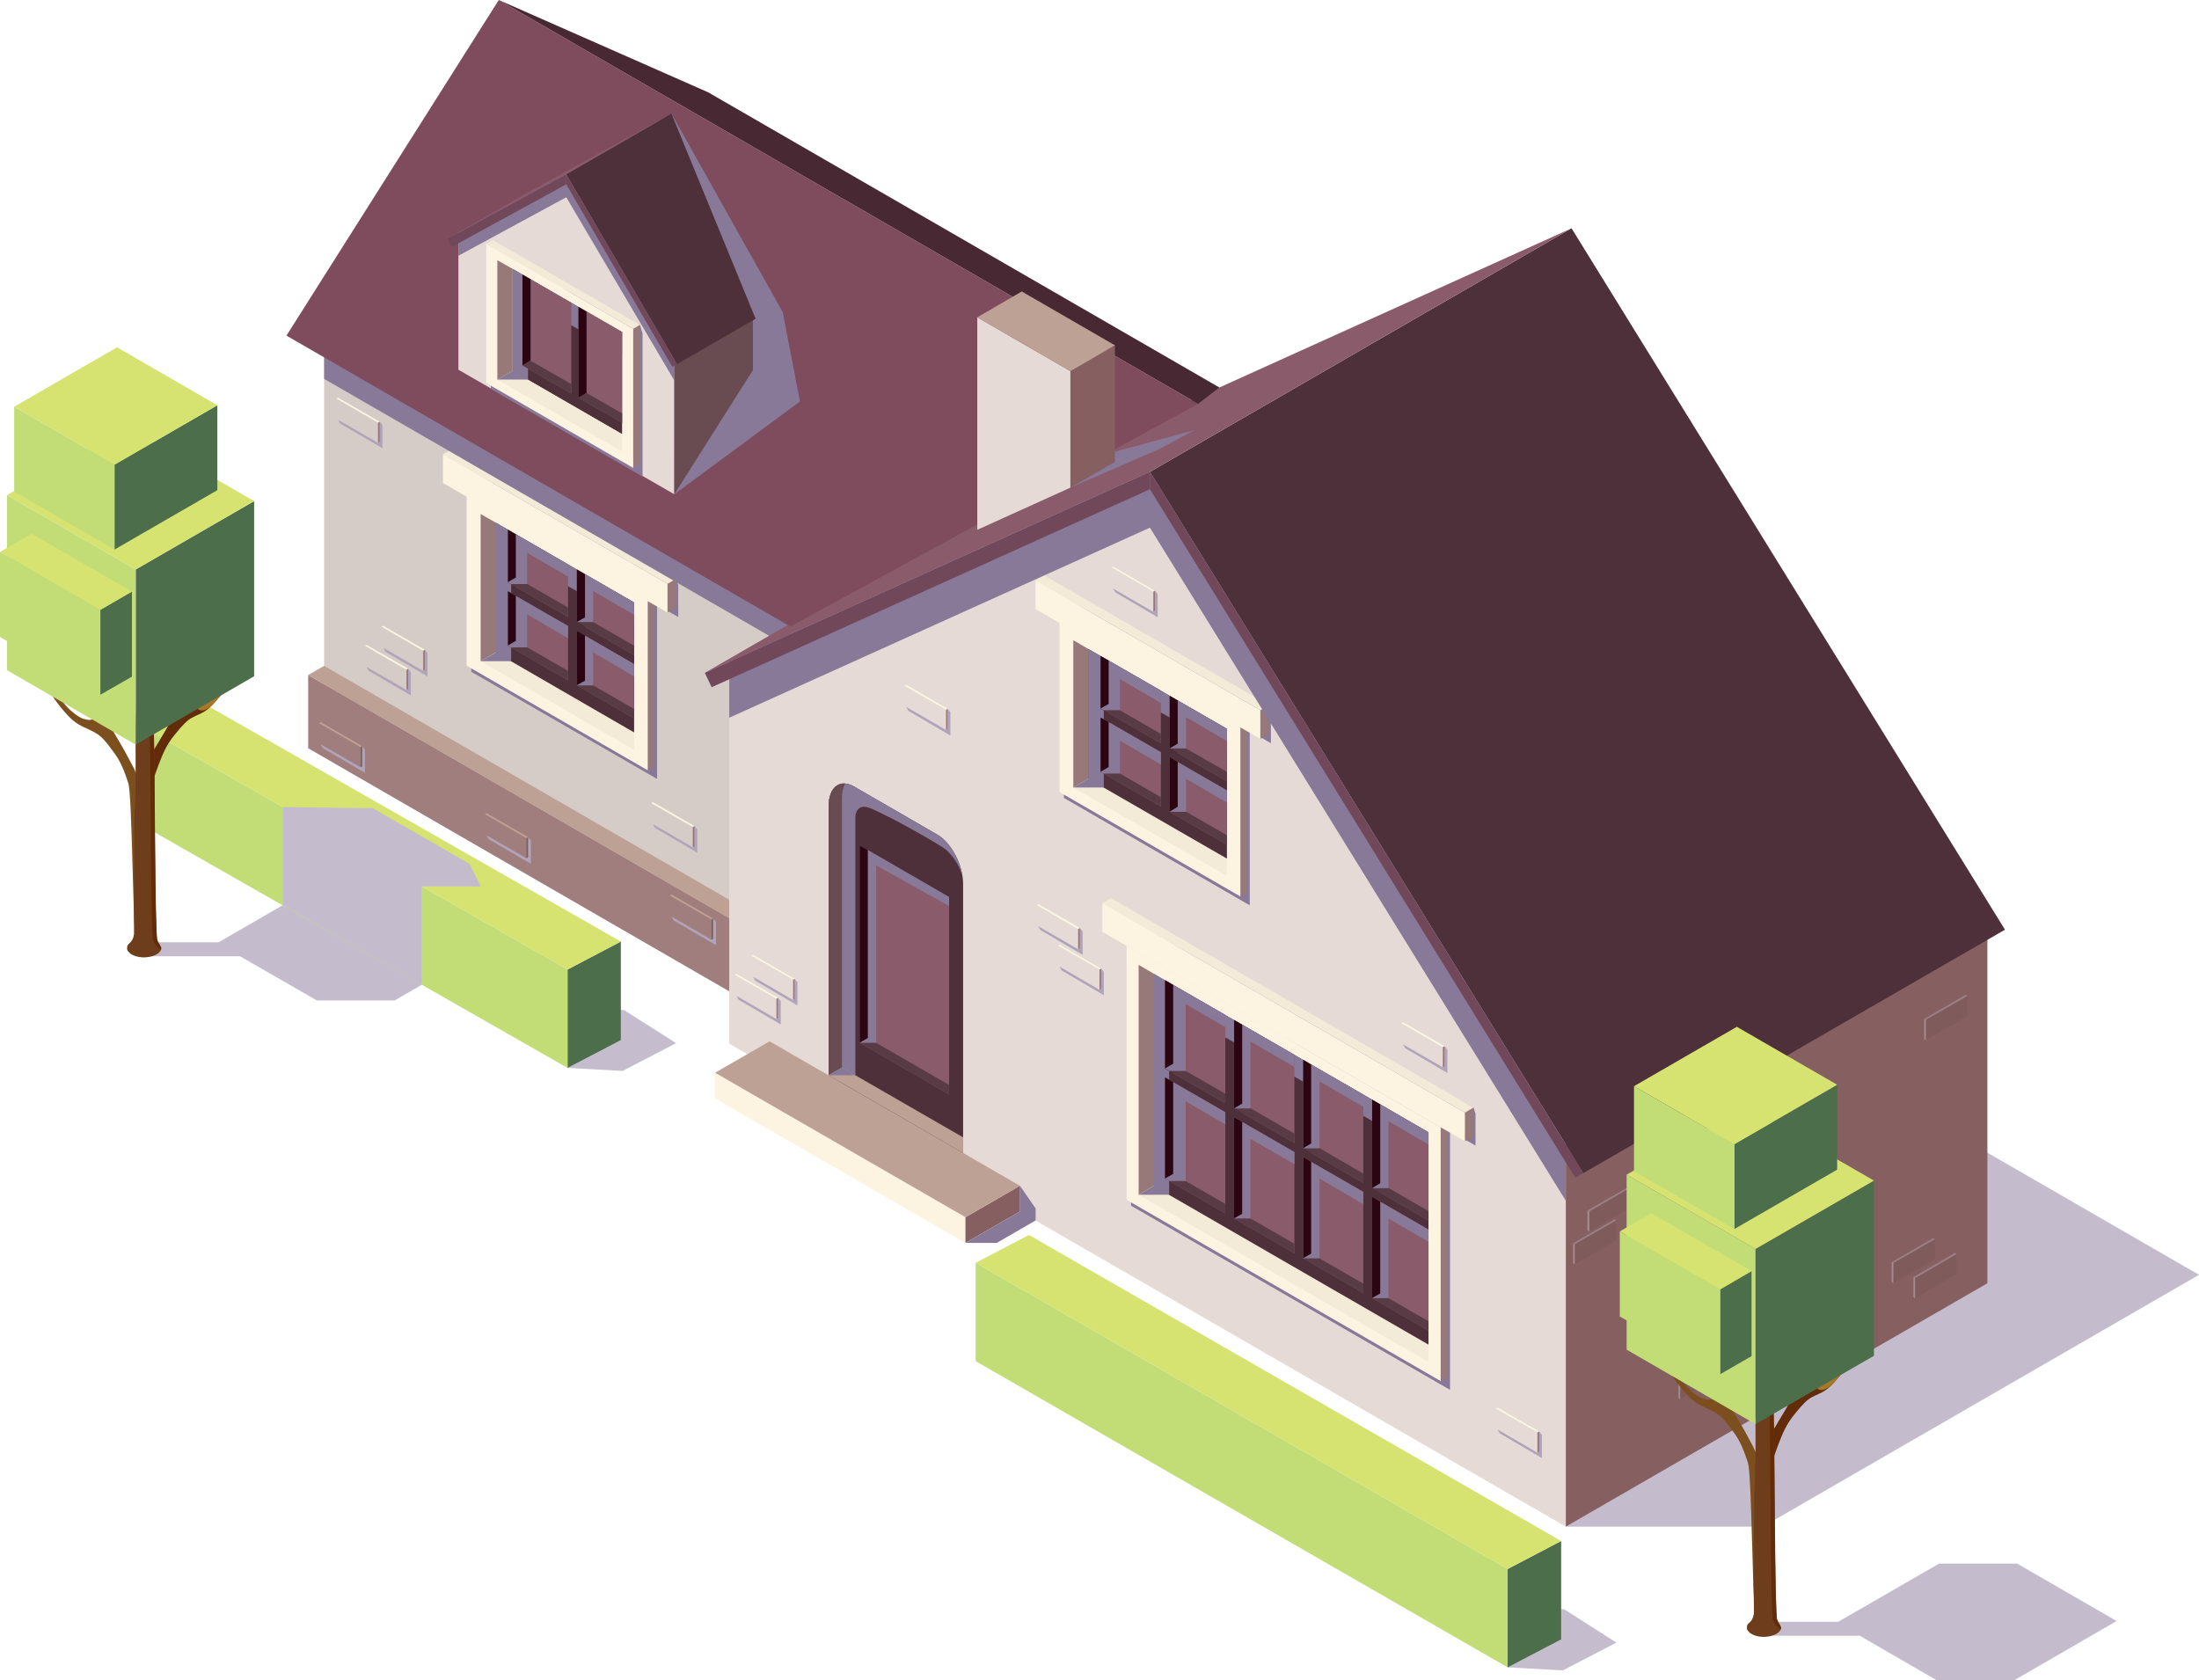 <svg xmlns="http://www.w3.org/2000/svg" viewBox="0 0 122.52 93.61"><defs><style>      .cls-1 {        fill: #f3ebd8;      }      .cls-2 {        fill: #f9f6e1;      }      .cls-3 {        fill: #694c51;      }      .cls-4 {        fill: #e5dad5;      }      .cls-5 {        fill: #fcf4e0;      }      .cls-6 {        fill: #7e4c5d;      }      .cls-7 {        fill: #987677;      }      .cls-8 {        fill: #98797a;      }      .cls-9 {        fill: #805b5c;      }      .cls-10 {        fill: #7d6262;      }      .cls-11 {        fill: #a17e7e;      }      .cls-12, .cls-13 {        fill: #897998;      }      .cls-14 {        fill: #9c7f84;      }      .cls-15 {        fill: #c2dd76;      }      .cls-16 {        fill: #866061;      }      .cls-17 {        fill: #aa7723;      }      .cls-18 {        fill: #bda195;      }      .cls-19 {        fill: #d6e371;      }      .cls-20 {        fill: #d6ccc7;      }      .cls-21 {        fill: #a88b8f;      }      .cls-22 {        fill: #895b6b;      }      .cls-23 {        fill: #6e3d1c;      }      .cls-24 {        fill: #70485a;      }      .cls-25 {        fill: #2b0512;      }      .cls-26 {        fill: #482933;      }      .cls-27 {        fill: #593b45;      }      .cls-28 {        fill: #612c07;      }      .cls-29 {        fill: #4d6e4a;      }      .cls-30 {        fill: #4e303a;      }      .cls-31 {        fill: #7c4f1f;      }      .cls-32 {        fill: #b0a4ba;      }      .cls-32, .cls-33, .cls-34, .cls-13 {        mix-blend-mode: multiply;      }      .cls-33 {        fill: #c5bdcd;      }      .cls-34 {        fill: #c4bccc;      }      .cls-35 {        isolation: isolate;      }    </style></defs><g class="cls-35"><g id="Layer_2" data-name="Layer 2"><g id="layer"><g><g><g><g><polygon class="cls-34" points="122.52 71.03 105.18 61.02 87.24 85.06 98.22 85.06 122.52 71.03"></polygon><polygon class="cls-20" points="18.06 41.18 44.04 56.18 44.04 34.91 18.06 19.91 18.06 41.18"></polygon><polygon class="cls-11" points="17.17 41.69 43.15 56.69 43.15 52.61 17.17 37.61 17.17 41.69"></polygon><polygon class="cls-18" points="17.17 37.61 18.06 37.1 44.04 52.1 43.15 52.61 17.17 37.61"></polygon><g><g><g><polygon class="cls-13" points="26.26 28.16 36.46 33.15 36.61 33.62 36.61 43.4 26.26 37.43 26.26 28.16"></polygon><polygon class="cls-8" points="36.09 33.37 36.46 33.15 36.46 42.7 36.09 42.92 36.09 33.37"></polygon><polygon class="cls-1" points="26.37 27.33 36.46 33.15 36.09 33.37 26 27.54 26.37 27.33"></polygon><polygon class="cls-5" points="26 27.54 36.09 33.37 36.09 42.92 26 37.09 26 27.54"></polygon></g><g><polygon class="cls-13" points="25.07 25.65 37.67 32.25 37.79 32.61 37.79 34.38 25.07 27.04 25.07 25.65"></polygon><polygon class="cls-8" points="37.19 32.53 37.67 32.25 37.67 33.85 37.19 34.13 37.19 32.53"></polygon><polygon class="cls-1" points="25.16 25.03 37.67 32.25 37.19 32.53 24.68 25.31 25.16 25.03"></polygon><polygon class="cls-5" points="24.68 25.31 37.19 32.53 37.19 34.13 24.68 26.91 24.68 25.31"></polygon></g></g><polygon class="cls-1" points="35.33 41.78 35.33 40.81 27.62 36.35 26.78 36.84 35.33 41.78"></polygon><polygon class="cls-8" points="26.78 28.64 27.62 29.12 27.62 36.35 26.78 36.84 26.78 28.64"></polygon><polygon class="cls-30" points="27.62 29.12 27.62 36.35 35.33 40.81 35.33 33.57 32.14 31.73 31.65 31.45 28.3 29.51 27.62 29.12"></polygon><polygon class="cls-13" points="26.78 36.84 28.48 36.84 28.48 30.89 35.33 34.72 35.33 33.57 27.62 29.12 27.62 36.36 26.78 36.84"></polygon><g><g><polygon class="cls-22" points="28.75 33.21 28.3 32.94 28.3 35.97 31.65 37.91 31.65 34.88 28.75 33.21"></polygon><polygon class="cls-22" points="28.3 29.51 28.3 32.44 28.75 32.71 31.65 34.38 31.65 31.45 28.75 29.78 28.3 29.51"></polygon><polygon class="cls-25" points="28.3 29.51 28.3 32.44 28.75 32.71 28.75 29.78 28.3 29.51"></polygon><polygon class="cls-25" points="28.75 33.21 28.3 32.94 28.3 35.97 28.75 35.71 28.75 33.21"></polygon><polygon class="cls-22" points="32.14 31.73 32.14 38.19 35.33 40.03 35.33 33.57 32.14 31.73"></polygon><polygon class="cls-25" points="32.14 31.73 32.14 38.19 32.6 37.93 32.6 32 32.14 31.73"></polygon></g><polygon class="cls-30" points="32.14 34.66 32.14 35.16 35.33 37 35.33 36.51 32.14 34.66"></polygon></g><polygon class="cls-27" points="31.65 34.38 28.29 32.44 28.75 32.18 31.65 33.85 31.65 34.38"></polygon><polygon class="cls-27" points="35.33 36.51 32.14 34.66 32.6 34.4 35.33 35.98 35.33 36.51"></polygon><polygon class="cls-27" points="31.65 37.91 28.29 35.97 28.75 35.71 31.65 37.38 31.65 37.91"></polygon><polygon class="cls-27" points="35.33 40.03 32.14 38.19 32.6 37.93 35.33 39.5 35.33 40.03"></polygon><polygon class="cls-13" points="32.14 38.19 33.05 38.19 33.05 36.35 35.33 37.69 35.33 37 32.6 35.42 32.6 37.93 32.14 38.19"></polygon><polygon class="cls-13" points="32.14 34.66 33.05 34.66 33.05 32.93 35.33 34.26 35.33 33.57 32.6 32 32.6 34.4 32.14 34.66"></polygon><polygon class="cls-13" points="28.46 36.07 29.37 36.07 29.37 34.23 31.65 35.56 31.65 34.88 28.75 33.21 28.75 35.71 28.3 35.97 28.46 36.07"></polygon><polygon class="cls-13" points="28.46 32.54 29.37 32.54 29.37 30.8 31.65 32.13 31.65 31.45 28.75 29.78 28.75 32.18 28.29 32.44 28.46 32.54"></polygon></g><polygon class="cls-13" points="18.06 21.11 44.04 36.11 44.04 32.03 18.06 17.03 18.06 21.11"></polygon><polygon class="cls-4" points="40.63 58.15 87.24 85.06 87.24 63.79 64.07 26.29 40.63 36.87 40.63 58.15"></polygon><g><g><g><polygon class="cls-13" points="59.28 35.2 69.48 40.19 69.63 40.66 69.63 50.44 59.28 44.46 59.28 35.2"></polygon><polygon class="cls-8" points="69.11 40.4 69.48 40.19 69.48 49.74 69.11 49.95 69.11 40.4"></polygon><polygon class="cls-1" points="59.4 34.37 69.48 40.19 69.11 40.4 59.03 34.58 59.4 34.37"></polygon><polygon class="cls-5" points="59.03 34.58 69.11 40.4 69.11 49.95 59.03 44.13 59.03 34.58"></polygon></g><g><polygon class="cls-13" points="58.1 32.69 70.7 39.29 70.81 39.64 70.81 41.41 58.1 34.07 58.1 32.69"></polygon><polygon class="cls-8" points="70.22 39.57 70.7 39.29 70.7 40.89 70.22 41.17 70.22 39.57"></polygon><polygon class="cls-1" points="58.18 32.06 70.7 39.29 70.22 39.57 57.7 32.34 58.18 32.06"></polygon><polygon class="cls-5" points="57.7 32.34 70.22 39.57 70.22 41.17 57.7 33.94 57.7 32.34"></polygon></g></g><polygon class="cls-1" points="68.36 48.81 68.36 47.84 60.64 43.39 59.8 43.88 68.36 48.81"></polygon><polygon class="cls-8" points="59.8 35.67 60.64 36.16 60.64 43.39 59.8 43.88 59.8 35.67"></polygon><polygon class="cls-30" points="60.64 36.16 60.64 43.39 68.36 47.84 68.36 40.61 65.17 38.77 64.68 38.48 61.32 36.55 60.64 36.16"></polygon><polygon class="cls-13" points="59.8 43.88 61.5 43.88 61.5 37.92 68.36 41.76 68.36 40.61 60.64 36.16 60.64 43.39 59.8 43.88"></polygon><g><g><polygon class="cls-22" points="61.78 40.24 61.32 39.98 61.32 43.01 64.68 44.94 64.68 41.91 61.78 40.24"></polygon><polygon class="cls-22" points="61.32 36.55 61.32 39.48 61.78 39.74 64.68 41.42 64.68 38.48 61.78 36.81 61.32 36.55"></polygon><polygon class="cls-25" points="61.32 36.55 61.32 39.48 61.78 39.74 61.78 36.81 61.32 36.55"></polygon><polygon class="cls-25" points="61.78 40.24 61.32 39.98 61.32 43.01 61.78 42.74 61.78 40.24"></polygon><polygon class="cls-22" points="65.17 38.77 65.17 45.23 68.36 47.07 68.36 40.61 65.17 38.77"></polygon><polygon class="cls-25" points="65.17 38.77 65.17 45.23 65.62 44.96 65.62 39.03 65.17 38.77"></polygon></g><polygon class="cls-30" points="65.17 41.7 65.17 42.2 68.36 44.04 68.36 43.54 65.17 41.7"></polygon></g><polygon class="cls-27" points="64.68 41.42 61.32 39.48 61.78 39.22 64.68 40.89 64.68 41.42"></polygon><polygon class="cls-27" points="68.36 43.54 65.17 41.7 65.62 41.44 68.36 43.01 68.36 43.54"></polygon><polygon class="cls-27" points="64.68 44.94 61.32 43.01 61.78 42.74 64.68 44.42 64.68 44.94"></polygon><polygon class="cls-27" points="68.36 47.07 65.17 45.23 65.62 44.96 68.36 46.54 68.36 47.07"></polygon><polygon class="cls-13" points="65.17 45.23 66.08 45.23 66.08 43.39 68.36 44.72 68.36 44.04 65.62 42.46 65.62 44.96 65.17 45.23"></polygon><polygon class="cls-13" points="65.17 41.7 66.08 41.7 66.08 39.96 68.36 41.29 68.36 40.61 65.62 39.03 65.62 41.44 65.17 41.7"></polygon><polygon class="cls-13" points="61.49 43.1 62.4 43.1 62.4 41.27 64.68 42.6 64.68 41.91 61.78 40.24 61.78 42.74 61.32 43.01 61.49 43.1"></polygon><polygon class="cls-13" points="61.49 39.57 62.4 39.57 62.4 37.84 64.68 39.17 64.68 38.48 61.78 36.81 61.78 39.22 61.32 39.48 61.49 39.57"></polygon></g><g><polygon class="cls-13" points="63.02 53.32 80.64 62.59 80.79 63.06 80.79 77.44 63.02 67.18 63.02 53.32"></polygon><polygon class="cls-8" points="80.27 62.81 80.64 62.59 80.64 76.74 80.27 76.95 80.27 62.81"></polygon><polygon class="cls-1" points="63.14 52.49 80.64 62.59 80.27 62.81 62.77 52.7 63.14 52.49"></polygon><polygon class="cls-5" points="62.77 52.7 80.27 62.81 80.27 76.95 62.77 66.85 62.77 52.7"></polygon></g><g><polygon class="cls-13" points="61.81 50.67 82.1 61.71 82.21 62.06 82.21 63.83 61.81 52.05 61.81 50.67"></polygon><polygon class="cls-8" points="81.62 61.99 82.1 61.71 82.1 63.31 81.62 63.59 81.62 61.99"></polygon><polygon class="cls-1" points="61.9 50.04 82.1 61.71 81.62 61.99 61.42 50.32 61.9 50.04"></polygon><polygon class="cls-5" points="61.42 50.32 81.62 61.99 81.62 63.59 61.42 51.92 61.42 50.32"></polygon></g><polygon class="cls-13" points="64.07 26.29 87.24 63.79 87.24 66.9 64.07 29.4 40.63 39.99 40.63 36.87 64.07 26.29"></polygon><path class="cls-30" d="M47.6,43.83l4.62,2.67c.79,.46,1.44,1.69,1.44,2.74v16.43s-7.49-4.33-7.49-4.33v-16.43c0-1.06,.64-1.54,1.44-1.08Z"></path><path class="cls-13" d="M47.6,43.83l4.62,2.67c.68,.39,1.25,1.36,1.4,2.3-.19-.65-.55-1.12-.87-1.42-.35-.33-3.71-2.19-4.38-2.39-.67-.2-.71,.47-.71,.47v14.46h-1.49v-15c0-1.06,.64-1.54,1.44-1.08Z"></path><path class="cls-3" d="M47.09,43.66c-.11,.21-.18,.49-.18,.82v16.43s6.75,3.89,6.75,3.89v.86s-7.49-4.33-7.49-4.33v-16.43c0-.82,.38-1.29,.93-1.25Z"></path><polygon class="cls-22" points="47.9 47.1 52.88 49.98 52.88 60.98 47.9 58.1 47.9 47.1"></polygon><polygon class="cls-25" points="48.36 47.37 48.36 57.84 47.9 58.1 47.9 47.1 48.36 47.37"></polygon><polygon class="cls-27" points="52.88 60.98 47.9 58.1 48.36 57.84 52.88 60.45 52.88 60.98"></polygon><polygon class="cls-13" points="47.9 58.1 48.82 58.1 48.82 48.22 52.88 50.48 52.88 49.98 48.36 47.37 48.36 57.84 47.9 58.1"></polygon><polygon class="cls-5" points="39.84 59.77 53.79 67.82 53.79 69.25 39.84 61.2 39.84 59.77"></polygon><polygon class="cls-16" points="56.83 66.07 53.79 67.82 53.79 69.25 56.83 67.5 56.83 66.07"></polygon><polygon class="cls-16" points="110.73 71.5 87.24 85.06 87.24 63.79 110.73 50.22 110.73 71.5"></polygon><polygon class="cls-30" points="111.71 51.8 88.22 65.36 64.07 26.29 87.56 12.72 111.71 51.8"></polygon><polygon class="cls-22" points="62.76 23.93 39.27 37.49 64.07 26.29 87.56 12.72 62.76 23.93"></polygon><polygon class="cls-6" points="66.75 22.5 27.79 0 15.96 18.7 44.04 34.91 66.75 22.5"></polygon><polygon class="cls-13" points="37.57 27.54 44.57 22.37 43.61 17.39 37.41 6.33 37.57 27.54"></polygon><polygon class="cls-4" points="25.54 12.97 31.55 9.71 37.57 19.92 37.57 27.54 25.54 20.6 25.54 12.97"></polygon><polygon class="cls-13" points="31.55 9.71 37.57 19.92 37.57 21.2 31.55 10.99 25.54 14.25 25.54 12.97 31.55 9.71"></polygon><polygon class="cls-3" points="41.95 20.62 37.57 27.54 37.57 19.92 41.95 17.39 41.95 20.62"></polygon><g><g><polygon class="cls-13" points="27.35 14.21 35.65 18.1 35.8 18.57 35.8 26.55 27.35 21.67 27.35 14.21"></polygon><polygon class="cls-8" points="35.28 18.32 35.65 18.1 35.65 25.85 35.28 26.07 35.28 18.32"></polygon><polygon class="cls-1" points="27.46 13.38 35.65 18.1 35.28 18.32 27.09 13.59 27.46 13.38"></polygon><polygon class="cls-5" points="27.09 13.59 35.28 18.32 35.28 26.07 27.09 21.34 27.09 13.59"></polygon></g><g><polygon class="cls-30" points="28.56 14.98 28.56 20.67 29.4 21.15 34.66 24.19 34.66 18.5 32.23 17.1 31.83 16.87 29.11 15.3 28.56 14.98"></polygon><polygon class="cls-1" points="34.66 25.16 34.66 24.19 28.56 20.67 27.71 21.15 34.66 25.16"></polygon><polygon class="cls-13" points="27.71 21.15 29.42 21.15 29.42 16.75 34.66 19.73 34.66 18.5 31.83 16.87 28.56 14.98 28.56 14.98 28.56 14.98 28.56 20.67 27.71 21.15"></polygon><g><polygon class="cls-22" points="29.11 15.3 29.11 20.36 31.83 21.93 31.83 16.87 29.11 15.3"></polygon><polygon class="cls-22" points="32.23 17.1 32.23 22.16 34.66 23.56 34.66 18.5 32.23 17.1"></polygon></g></g><polygon class="cls-8" points="27.71 14.5 28.56 14.98 28.56 20.67 27.71 21.15 27.71 14.5"></polygon><polygon class="cls-25" points="29.11 15.3 29.11 20.36 29.56 20.1 29.56 15.56 29.11 15.3"></polygon><polygon class="cls-27" points="31.83 21.93 29.11 20.36 29.56 20.1 31.83 21.4 31.83 21.93"></polygon><polygon class="cls-25" points="32.23 17.1 32.23 22.16 32.68 21.9 32.68 17.36 32.23 17.1"></polygon><polygon class="cls-27" points="34.66 23.56 32.23 22.16 32.68 21.9 34.66 23.03 34.66 23.56"></polygon></g><polygon class="cls-30" points="42.1 17.76 37.72 20.29 31.55 9.71 37.41 6.33 42.1 17.76"></polygon><polygon class="cls-22" points="29.31 10.78 24.93 13.3 31.55 9.71 37.41 6.33 29.31 10.78"></polygon><polygon class="cls-26" points="66.75 22.5 27.79 0 39.45 5.14 67.94 21.59 66.75 22.5"></polygon><polygon class="cls-4" points="54.45 29.52 59.64 27.17 59.64 20.68 54.45 17.68 54.45 29.52"></polygon><polygon class="cls-16" points="62.12 19.24 59.64 20.68 59.64 27.17 62.12 25.74 62.12 19.24"></polygon><polygon class="cls-18" points="62.12 19.24 59.64 20.68 54.45 17.68 56.93 16.24 62.12 19.24"></polygon><polygon class="cls-18" points="42.88 58.02 56.83 66.07 53.79 67.82 39.84 59.77 42.88 58.02"></polygon><polygon class="cls-13" points="56.83 66.07 57.7 67.33 57.7 68 55.54 69.25 53.79 69.25 56.83 67.5 56.83 66.07"></polygon><polygon class="cls-24" points="37.72 20.29 31.55 9.71 31.55 10.27 37.46 20.44 37.72 20.29"></polygon><polygon class="cls-24" points="24.93 13.3 31.55 9.71 31.55 10.27 25.15 13.77 24.93 13.3"></polygon><polygon class="cls-24" points="88.22 65.36 64.07 26.29 64.07 27.26 87.77 65.62 88.22 65.36"></polygon><polygon class="cls-24" points="39.27 37.49 64.07 26.29 64.07 27.26 39.65 38.29 39.27 37.49"></polygon><polygon class="cls-1" points="79.59 75.89 79.59 74.92 64.28 66.08 63.44 66.57 79.59 75.89"></polygon><polygon class="cls-8" points="63.44 53.76 64.28 54.25 64.28 66.08 63.44 66.57 63.44 53.76"></polygon><g><path class="cls-30" d="M64.28,54.25v11.83s15.31,8.84,15.31,8.84v-11.83s-3.14-1.82-3.14-1.82l-.49-.28-3.36-1.94-.49-.28-3.36-1.94-.49-.28-2.9-1.67-.46-.26-.63-.36Z"></path><polygon class="cls-13" points="63.44 66.57 65.14 66.57 65.14 56.02 79.59 64.24 79.59 63.09 64.28 54.25 64.28 66.08 63.44 66.57"></polygon><g><polygon class="cls-22" points="65.37 60.3 64.91 60.03 64.91 65.67 68.27 67.61 68.27 61.97 65.37 60.3"></polygon><polygon class="cls-22" points="64.91 54.61 64.91 59.54 65.37 59.8 68.27 61.47 68.27 56.55 65.37 54.88 64.91 54.61"></polygon><polygon class="cls-25" points="64.91 54.61 64.91 59.54 65.37 59.8 65.37 54.88 64.91 54.61"></polygon><polygon class="cls-25" points="65.37 60.3 64.91 60.03 64.91 65.67 65.37 65.41 65.37 60.3"></polygon><polygon class="cls-22" points="69.22 62.52 68.76 62.25 68.76 67.89 72.12 69.83 72.12 64.19 69.22 62.52"></polygon><polygon class="cls-22" points="68.76 56.83 68.76 61.76 69.22 62.02 72.12 63.69 72.12 58.77 69.22 57.1 68.76 56.83"></polygon><polygon class="cls-25" points="68.76 56.83 68.76 61.76 69.22 62.02 69.22 57.1 68.76 56.83"></polygon><polygon class="cls-25" points="69.22 62.52 68.76 62.25 68.76 67.89 69.22 67.63 69.22 62.52"></polygon><polygon class="cls-22" points="72.61 64.47 72.6 64.47 72.6 70.11 72.61 70.11 75.96 72.05 75.96 66.41 73.06 64.74 72.61 64.47"></polygon><polygon class="cls-22" points="72.6 59.05 72.6 63.97 72.61 63.98 73.06 64.24 75.96 65.91 75.96 60.99 73.06 59.32 73.06 59.32 72.61 59.05 72.61 59.05 72.6 59.05"></polygon><polygon class="cls-25" points="73.06 64.74 72.61 64.47 72.61 70.11 73.06 69.85 73.06 64.74"></polygon><polygon class="cls-25" points="72.61 59.05 72.61 63.98 73.06 64.24 73.06 59.32 72.61 59.05"></polygon><polygon class="cls-22" points="76.45 66.69 76.45 66.69 76.45 72.33 76.45 72.33 76.45 72.33 79.59 74.14 79.59 68.51 76.91 66.96 76.45 66.69"></polygon><polygon class="cls-22" points="76.45 61.27 76.45 66.19 76.45 66.2 76.91 66.46 79.59 68.01 79.59 63.09 76.91 61.54 76.45 61.27 76.45 61.27"></polygon><polygon class="cls-25" points="76.45 61.27 76.45 66.2 76.91 66.46 76.91 61.54 76.45 61.27"></polygon><polygon class="cls-25" points="76.91 66.96 76.45 66.69 76.45 72.33 76.45 72.33 76.91 72.07 76.91 66.96"></polygon></g><polygon class="cls-27" points="68.27 67.61 64.91 65.67 65.37 65.41 68.27 67.08 68.27 67.61"></polygon><polygon class="cls-27" points="68.27 61.47 64.91 59.53 65.37 59.27 68.27 60.94 68.27 61.47"></polygon><polygon class="cls-27" points="72.12 69.83 68.76 67.89 69.22 67.63 72.12 69.3 72.12 69.83"></polygon><polygon class="cls-27" points="72.12 63.69 68.76 61.76 69.22 61.49 72.12 63.16 72.12 63.69"></polygon><polygon class="cls-27" points="75.96 72.05 72.61 70.11 73.06 69.85 75.96 71.52 75.96 72.05"></polygon><polygon class="cls-27" points="75.96 65.91 72.61 63.98 73.06 63.71 75.96 65.39 75.96 65.91"></polygon><polygon class="cls-27" points="79.59 74.14 76.45 72.33 76.91 72.07 79.59 73.62 79.59 74.14"></polygon><polygon class="cls-27" points="79.59 68.01 76.45 66.2 76.91 65.93 79.59 67.48 79.59 68.01"></polygon></g><polygon class="cls-13" points="59.64 27.17 64.57 25.03 66.57 23.96 62.12 25.17 62.12 25.74 59.64 27.17"></polygon><polygon class="cls-18" points="53.66 64.24 46.16 59.91 46.91 59.48 53.66 63.37 53.66 64.24"></polygon><polygon class="cls-12" points="47.66 59.91 46.16 59.91 46.91 59.48 47.66 59.91"></polygon><polygon class="cls-13" points="65.14 65.8 66.06 65.8 66.06 61.36 68.27 62.65 68.27 61.97 65.37 60.3 65.37 65.41 64.91 65.67 65.14 65.8"></polygon><polygon class="cls-13" points="65.14 59.67 66.06 59.67 66.06 55.94 68.27 57.23 68.27 56.55 65.37 54.88 65.37 59.27 64.91 59.53 65.14 59.67"></polygon><polygon class="cls-13" points="68.76 67.89 69.67 67.89 69.67 63.45 72.12 64.87 72.12 64.19 69.22 62.52 69.22 67.63 68.76 67.89"></polygon><polygon class="cls-13" points="68.76 61.76 69.67 61.76 69.67 58.03 72.12 59.45 72.12 58.77 69.22 57.1 69.22 61.49 68.76 61.76"></polygon><polygon class="cls-13" points="72.61 70.11 73.52 70.11 73.52 65.67 75.96 67.09 75.96 66.41 73.06 64.74 73.06 69.85 72.61 70.11"></polygon><polygon class="cls-13" points="72.61 63.98 73.52 63.98 73.52 60.25 75.96 61.67 75.96 60.99 73.06 59.32 73.06 63.71 72.61 63.98"></polygon><polygon class="cls-13" points="76.45 72.33 77.36 72.33 77.36 67.89 79.59 69.19 79.59 68.51 76.91 66.96 76.91 72.07 76.45 72.33"></polygon><polygon class="cls-13" points="76.45 66.2 77.36 66.2 77.36 62.47 79.59 63.77 79.59 63.09 76.91 61.54 76.91 65.93 76.45 66.2"></polygon></g><g><polygon class="cls-9" points="87.74 69.32 87.74 70.45 90.06 69.11 90.06 67.99 87.74 69.32"></polygon><polygon class="cls-14" points="87.65 69.27 87.74 69.32 90.06 67.99 89.97 67.93 87.65 69.27"></polygon><polygon class="cls-21" points="87.65 70.39 87.65 69.27 87.74 69.32 87.74 70.45 87.65 70.39"></polygon></g><g><polygon class="cls-9" points="106.7 71.21 106.7 72.33 109.02 70.99 109.02 69.87 106.7 71.21"></polygon><polygon class="cls-14" points="106.61 71.15 106.7 71.21 109.02 69.87 108.92 69.81 106.61 71.15"></polygon><polygon class="cls-21" points="106.61 72.28 106.61 71.15 106.7 71.21 106.7 72.33 106.61 72.28"></polygon></g><g><polygon class="cls-9" points="107.3 56.82 107.3 57.95 109.62 56.61 109.62 55.49 107.3 56.82"></polygon><polygon class="cls-14" points="107.21 56.77 107.3 56.82 109.62 55.49 109.52 55.43 107.21 56.77"></polygon><polygon class="cls-21" points="107.21 57.89 107.21 56.77 107.3 56.82 107.3 57.95 107.21 57.89"></polygon></g><g><polygon class="cls-9" points="93.61 76.82 93.61 77.94 95.93 76.61 95.93 75.48 93.61 76.82"></polygon><polygon class="cls-14" points="93.52 76.77 93.61 76.82 95.93 75.48 95.84 75.43 93.52 76.77"></polygon><polygon class="cls-21" points="93.52 77.89 93.52 76.77 93.61 76.82 93.61 77.94 93.52 77.89"></polygon></g><g><polygon class="cls-9" points="99.28 65.34 99.28 66.46 101.6 65.12 101.6 64 99.28 65.34"></polygon><polygon class="cls-14" points="99.19 65.28 99.28 65.34 101.6 64 101.5 63.94 99.19 65.28"></polygon><polygon class="cls-21" points="99.19 66.41 99.19 65.28 99.28 65.34 99.28 66.46 99.19 66.41"></polygon></g><g><polygon class="cls-9" points="105.49 70.37 105.49 71.5 107.81 70.16 107.81 69.04 105.49 70.37"></polygon><polygon class="cls-14" points="105.4 70.32 105.49 70.37 107.81 69.04 107.72 68.98 105.4 70.32"></polygon><polygon class="cls-21" points="105.4 71.44 105.4 70.32 105.49 70.37 105.49 71.5 105.4 71.44"></polygon></g><g><polygon class="cls-9" points="88.55 67.5 88.55 68.62 90.86 67.29 90.86 66.16 88.55 67.5"></polygon><polygon class="cls-14" points="88.45 67.44 88.55 67.5 90.86 66.16 90.77 66.11 88.45 67.44"></polygon><polygon class="cls-21" points="88.45 68.57 88.45 67.44 88.55 67.5 88.55 68.62 88.45 68.57"></polygon></g><g><polygon class="cls-4" points="80.39 58.35 80.39 59.47 78.08 58.13 78.08 57.01 80.39 58.35"></polygon><polygon class="cls-32" points="80.49 58.29 80.64 58.48 80.64 59.78 78.29 58.4 78.17 58.19 80.39 59.47 80.49 59.42 80.49 58.29"></polygon><polygon class="cls-2" points="80.49 58.29 80.39 58.35 78.08 57.01 78.17 56.95 80.49 58.29"></polygon><polygon class="cls-7" points="80.49 59.42 80.49 58.29 80.39 58.35 80.39 59.47 80.49 59.42"></polygon></g><g><polygon class="cls-4" points="61.26 54.02 61.26 55.15 58.94 53.81 58.94 52.68 61.26 54.02"></polygon><polygon class="cls-32" points="61.35 53.97 61.5 54.15 61.5 55.45 59.15 54.07 59.04 53.86 61.26 55.15 61.35 55.09 61.35 53.97"></polygon><polygon class="cls-2" points="61.35 53.97 61.26 54.02 58.94 52.68 59.04 52.63 61.35 53.97"></polygon><polygon class="cls-7" points="61.35 55.09 61.35 53.97 61.26 54.02 61.26 55.15 61.35 55.09"></polygon></g><g><polygon class="cls-4" points="60.07 51.77 60.07 52.89 57.76 51.55 57.76 50.43 60.07 51.77"></polygon><polygon class="cls-32" points="60.17 51.71 60.32 51.9 60.32 53.2 57.97 51.82 57.85 51.61 60.07 52.89 60.17 52.84 60.17 51.71"></polygon><polygon class="cls-2" points="60.17 51.71 60.07 51.77 57.76 50.43 57.85 50.37 60.17 51.71"></polygon><polygon class="cls-7" points="60.17 52.84 60.17 51.71 60.07 51.77 60.07 52.89 60.17 52.84"></polygon></g><g><polygon class="cls-4" points="52.71 39.55 52.71 40.67 50.39 39.33 50.39 38.21 52.71 39.55"></polygon><polygon class="cls-32" points="52.8 39.49 52.95 39.68 52.95 40.98 50.6 39.6 50.49 39.39 52.71 40.67 52.8 40.62 52.8 39.49"></polygon><polygon class="cls-2" points="52.8 39.49 52.71 39.55 50.39 38.21 50.49 38.15 52.8 39.49"></polygon><polygon class="cls-7" points="52.8 40.62 52.8 39.49 52.71 39.55 52.71 40.67 52.8 40.62"></polygon></g><g><polygon class="cls-4" points="64.26 32.96 64.26 34.09 61.94 32.75 61.94 31.62 64.26 32.96"></polygon><polygon class="cls-32" points="64.35 32.91 64.5 33.1 64.5 34.39 62.15 33.01 62.03 32.8 64.26 34.09 64.35 34.03 64.35 32.91"></polygon><polygon class="cls-2" points="64.35 32.91 64.26 32.96 61.94 31.62 62.03 31.57 64.35 32.91"></polygon><polygon class="cls-7" points="64.35 34.03 64.35 32.91 64.26 32.96 64.26 34.09 64.35 34.03"></polygon></g><g><polygon class="cls-4" points="43.26 55.65 43.26 56.78 40.94 55.44 40.94 54.32 43.26 55.65"></polygon><polygon class="cls-32" points="43.35 55.6 43.5 55.79 43.5 57.08 41.15 55.7 41.04 55.49 43.26 56.78 43.35 56.72 43.35 55.6"></polygon><polygon class="cls-2" points="43.35 55.6 43.26 55.65 40.94 54.32 41.03 54.26 43.35 55.6"></polygon><polygon class="cls-7" points="43.35 56.72 43.35 55.6 43.26 55.65 43.26 56.78 43.35 56.72"></polygon></g><g><polygon class="cls-4" points="44.19 54.59 44.19 55.72 41.87 54.38 41.87 53.25 44.19 54.59"></polygon><polygon class="cls-32" points="44.28 54.54 44.43 54.73 44.43 56.02 42.08 54.64 41.97 54.43 44.19 55.72 44.28 55.66 44.28 54.54"></polygon><polygon class="cls-2" points="44.28 54.54 44.19 54.59 41.87 53.25 41.97 53.2 44.28 54.54"></polygon><polygon class="cls-7" points="44.28 55.66 44.28 54.54 44.19 54.59 44.19 55.72 44.28 55.66"></polygon></g><g><polygon class="cls-20" points="22.65 37.32 22.65 38.44 20.33 37.11 20.33 35.98 22.65 37.32"></polygon><polygon class="cls-32" points="22.74 37.26 22.89 37.45 22.89 38.75 20.54 37.37 20.42 37.16 22.65 38.44 22.74 38.39 22.74 37.26"></polygon><polygon class="cls-2" points="22.74 37.26 22.65 37.32 20.33 35.98 20.42 35.93 22.74 37.26"></polygon><polygon class="cls-7" points="22.74 38.39 22.74 37.26 22.65 37.32 22.65 38.44 22.74 38.39"></polygon></g><g><polygon class="cls-20" points="23.58 36.26 23.58 37.38 21.26 36.04 21.26 34.92 23.58 36.26"></polygon><polygon class="cls-32" points="23.67 36.2 23.82 36.39 23.82 37.69 21.47 36.31 21.36 36.1 23.58 37.38 23.67 37.33 23.67 36.2"></polygon><polygon class="cls-2" points="23.67 36.2 23.58 36.26 21.26 34.92 21.35 34.87 23.67 36.2"></polygon><polygon class="cls-7" points="23.67 37.33 23.67 36.2 23.58 36.26 23.58 37.38 23.67 37.33"></polygon></g><g><polygon class="cls-20" points="38.6 46.08 38.6 47.21 36.29 45.87 36.29 44.75 38.6 46.08"></polygon><polygon class="cls-32" points="38.7 46.03 38.85 46.22 38.85 47.51 36.5 46.13 36.38 45.92 38.6 47.21 38.7 47.15 38.7 46.03"></polygon><polygon class="cls-2" points="38.7 46.03 38.6 46.08 36.29 44.75 36.38 44.69 38.7 46.03"></polygon><polygon class="cls-7" points="38.7 47.15 38.7 46.03 38.6 46.08 38.6 47.21 38.7 47.15"></polygon></g><g><polygon class="cls-20" points="21.06 23.55 21.06 24.67 18.75 23.34 18.75 22.21 21.06 23.55"></polygon><polygon class="cls-32" points="21.16 23.5 21.31 23.68 21.31 24.98 18.96 23.6 18.84 23.39 21.06 24.67 21.16 24.62 21.16 23.5"></polygon><polygon class="cls-2" points="21.16 23.5 21.06 23.55 18.75 22.21 18.84 22.16 21.16 23.5"></polygon><polygon class="cls-7" points="21.16 24.62 21.16 23.5 21.06 23.55 21.06 24.67 21.16 24.62"></polygon></g><g><polygon class="cls-4" points="85.66 79.81 85.66 80.94 83.35 79.6 83.35 78.48 85.66 79.81"></polygon><polygon class="cls-32" points="85.76 79.76 85.91 79.95 85.91 81.24 83.56 79.86 83.44 79.65 85.66 80.94 85.76 80.88 85.76 79.76"></polygon><polygon class="cls-2" points="85.76 79.76 85.66 79.81 83.35 78.48 83.44 78.42 85.76 79.76"></polygon><polygon class="cls-7" points="85.76 80.88 85.76 79.76 85.66 79.81 85.66 80.94 85.76 80.88"></polygon></g><g><polygon class="cls-11" points="29.33 46.7 29.33 47.82 27.01 46.49 27.01 45.36 29.33 46.7"></polygon><polygon class="cls-32" points="29.42 46.64 29.58 46.83 29.58 48.13 27.22 46.75 27.11 46.54 29.33 47.82 29.42 47.77 29.42 46.64"></polygon><polygon class="cls-18" points="29.42 46.64 29.33 46.7 27.01 45.36 27.11 45.31 29.42 46.64"></polygon><polygon class="cls-10" points="29.42 47.77 29.42 46.64 29.33 46.7 29.33 47.82 29.42 47.77"></polygon></g><g><polygon class="cls-11" points="39.64 51.23 39.64 52.36 37.32 51.02 37.32 49.9 39.64 51.23"></polygon><polygon class="cls-32" points="39.73 51.18 39.89 51.37 39.89 52.66 37.53 51.28 37.42 51.07 39.64 52.36 39.73 52.3 39.73 51.18"></polygon><polygon class="cls-18" points="39.73 51.18 39.64 51.23 37.32 49.9 37.42 49.84 39.73 51.18"></polygon><polygon class="cls-10" points="39.73 52.3 39.73 51.18 39.64 51.23 39.64 52.36 39.73 52.3"></polygon></g><g><polygon class="cls-11" points="20.09 41.63 20.09 42.75 17.77 41.41 17.77 40.29 20.09 41.63"></polygon><polygon class="cls-32" points="20.18 41.57 20.33 41.76 20.33 43.06 17.98 41.68 17.86 41.47 20.09 42.75 20.18 42.7 20.18 41.57"></polygon><polygon class="cls-18" points="20.18 41.57 20.09 41.63 17.77 40.29 17.86 40.23 20.18 41.57"></polygon><polygon class="cls-10" points="20.18 42.7 20.18 41.57 20.09 41.63 20.09 42.75 20.18 42.7"></polygon></g></g><g><polygon class="cls-34" points="98.48 90.36 102.42 90.36 108.04 87.12 112.39 87.12 117.93 90.32 112.24 93.61 107.89 93.61 103.62 91.14 98.51 91.14 98.48 90.36"></polygon><g><g><path class="cls-31" d="M94.88,77.91c.13,.05,.26,.08,.39,.07,.56-.06,.13-1.07,.05-1.38-.07-.28-.12-.57-.19-.85-.1-.39-.26-.76-.36-1.15,0-.03-.01-.05,0-.08,0-.02,.04-.04,.06-.03,.01,0,.02,.02,.03,.03,.08,.13,.11,.28,.18,.41,.09,.16,.15,.33,.22,.51,.14,.37,.25,.75,.35,1.13,.27,.99,.85,1.95,1.37,2.83,.13,.22,.25,.44,.37,.67,.17,.34,.48,.8,.51,1.18,.03,.29,0,.58-.01,.87-.01,.22,.06,.43,.07,.66,.04,.57-.07,7.39-.14,7.06-.14-.68-.18-7.67-.39-8.33-.21-.64-.41-1.2-.82-1.74-.22-.29-.45-.62-.72-.86-.35-.31-.83-.44-1.23-.68-.4-.23-.74-.64-1.03-.99-.61-.76-1.04-1.64-1.41-2.53-.16-.39-.32-.81-.21-1.22,.37,.56,.61,1.2,.87,1.82,.26,.62,.54,1.24,.97,1.76,.22,.27,.66,.69,1.08,.86Z"></path><path class="cls-31" d="M97.75,89.68s0-.07,0-.11c-.02-.22,.06-6.77,.07-7,.02-.29,.04-.58,.02-.87-.04-.38-.34-.84-.51-1.18-.12-.23-.24-.45-.37-.67-.52-.88-1.1-1.84-1.37-2.83-.1-.38-.22-.76-.35-1.13-.04-.12-.09-.24-.14-.35-.1-.32-.22-.63-.3-.96,0-.03-.01-.05,0-.08,0-.02,.04-.04,.06-.03,.01,0,.02,.02,.03,.03,.08,.13,.11,.28,.18,.41,.09,.16,.15,.33,.22,.51,.14,.37,.25,.75,.35,1.13,.27,.99,.85,1.95,1.37,2.83,.13,.22,.25,.44,.37,.67,.17,.34,.48,.8,.51,1.18,.03,.29,0,.58-.01,.87-.01,.22,.06,.43,.07,.66,.04,.57-.07,7.39-.14,7.06,0-.05-.02-.09-.03-.14Z"></path><path class="cls-28" d="M101.68,77.04c-.2,.12-.39,.16-.55,.01-.14-.13-.15-.36-.12-.54,.02-.15,.07-.29,.1-.44,.13-.63,.28-1.24,.42-1.87,.19-.83,.36-1.68,.34-2.54-.02-.02-.05,.02-.06,.05-.19,.66-.35,1.33-.49,2-.08,.41-.16,.8-.29,1.2-.06,.19-.11,.38-.18,.56-.06,.15-.09,.32-.15,.47-.11,.33-.24,.65-.39,.97-.16,.32-.32,.64-.47,.97-.2,.44-.45,.81-.69,1.23-.19,.33-.51,.77-.56,1.15-.04,.29-.03,.58-.02,.87,0,.22-.08,.43-.1,.65-.07,.57-.28,7.49-.42,8.05,.08-.33,.31-7,.39-7.33,.17-.68,.38-1.31,.62-1.96,.24-.63,.46-1.18,.9-1.71,.23-.28,.48-.6,.76-.83,.27-.22,.62-.31,.91-.49,.29-.18,.52-.43,.73-.68,.58-.67,1.18-1.4,1.25-2.28-.01,.18-.26,.47-.37,.62-.2,.28-.4,.55-.6,.83-.14,.2-.55,.79-.95,1.04Z"></path><g><path class="cls-28" d="M101.45,74.02c-.08,.41-.16,.8-.29,1.2-.06,.19-.11,.38-.18,.56-.06,.15-.09,.32-.15,.47-.11,.33-.24,.65-.39,.97-.15,.32-.32,.64-.47,.97-.2,.44-.45,.81-.69,1.23-.19,.33-.51,.77-.56,1.15-.04,.29-.03,.58-.02,.87,0,.07,0,.14-.02,.21-.09,.28-.17,.56-.24,.86-.08,.33-.31,7-.39,7.33,.14-.56,.36-7.48,.42-8.05,.03-.22,.1-.43,.1-.65,0-.29-.02-.58,.02-.87,.05-.38,.37-.82,.56-1.15,.24-.42,.49-.79,.69-1.23,.15-.33,.31-.65,.47-.97,.15-.32,.28-.64,.39-.97,.05-.16,.09-.32,.15-.47,.07-.18,.12-.37,.18-.56,.13-.4,.21-.79,.29-1.2,.14-.67,.3-1.34,.49-2,0-.03,.03-.06,.06-.05,0,.23,0,.45-.02,.67-.15,.55-.28,1.12-.4,1.68Z"></path><path class="cls-17" d="M102.75,76.31c-.06,.08-.16,.23-.29,.39-.04,.05-.08,.09-.12,.14-.07,.08-.14,.16-.22,.24-.1,.1-.21,.2-.32,.26-.2,.12-.39,.16-.55,.01-.09-.08-.12-.19-.13-.31h0c.16,.15,.35,.12,.55,0,.4-.25,.81-.84,.95-1.04,.2-.28,.4-.55,.6-.83,.1-.14,.35-.43,.37-.62-.03,.38-.16,.74-.35,1.08-.16,.23-.33,.45-.49,.68Z"></path></g><path class="cls-23" d="M97.34,90.66s0,.05,0,.07c0,.03,.01,.06,.03,.09,0,.01,.01,.02,.02,.04,.13,.21,.52,.36,.95,.34,.44-.02,.8-.2,.88-.42h0s.02-.06,.02-.1h0c-.02-.07-.06-.13-.09-.19-.03-.05-.06-.09-.08-.14-.02-.03-.03-.07-.05-.11-.14-.33-.13-9.68-.2-11.8,0-.16,0-.32-.01-.49,0-.46-.02-.92-.03-1.38-.01-.49-.03-.98-.06-1.47,0-.08,0-.17-.02-.25,0-.14-.02-.28-.04-.42-.01-.11-.02-.22-.04-.33-.01-.11-.02-.22-.04-.33-.01-.11-.03-.22-.05-.33-.02-.11-.04-.22-.06-.33h0c-.04-.21-.08-.42-.13-.63-.01-.07-.05-.15-.12-.16,0,0,0,0,0,0-.01,0-.02,0-.03,0-.03,.01-.06,.05-.08,.09-.02,.04-.03,.09-.03,.13-.09,1.71-.18,3.42-.25,5.12-.04,1.09-.01,2.18-.02,3.27,0,.64-.01,1.27-.05,1.91-.05,.87-.06,6.24-.04,6.67,0,.03,0,.06,0,.09,0,.03,0,.06,0,.08h0c0,.07,0,.13,0,.19,0,.04,0,.09-.02,.13-.02,.1-.06,.2-.12,.29-.01,.02-.03,.04-.04,.05-.03,.03-.06,.06-.09,.09-.02,.02-.04,.04-.06,.06-.01,.01-.02,.03-.03,.05,0,.01-.01,.02-.02,.04,0,0,0,.02,0,.03,0,0,0,.01,0,.02Z"></path><path class="cls-28" d="M98.11,72.43s.01,.04,.02,.06c.14,.57,.23,1.16,.29,1.75,.15,1.39,.13,2.83,.17,4.21,.06,2.11,.06,11.46,.19,11.8,.09,.22,.23,.41,.43,.53,0-.03,.02-.06,.02-.09h0c-.02-.07-.06-.13-.09-.19-.03-.05-.06-.09-.08-.14-.02-.03-.03-.07-.05-.11-.14-.33-.13-9.68-.2-11.8,0-.16,0-.32-.01-.49,0-.46-.02-.92-.03-1.38-.01-.49-.03-.98-.06-1.47,0-.08,0-.17-.02-.25,0-.14-.02-.28-.04-.42-.01-.11-.02-.22-.04-.33-.01-.11-.02-.22-.04-.33-.01-.11-.03-.22-.05-.33-.02-.11-.04-.22-.06-.33h0c-.04-.21-.08-.42-.13-.63-.01-.07-.05-.15-.12-.16,0,0,0,0,0,0-.01,0-.02,0-.03,0h-.02s0,.01,0,.01c0,0-.02,.01-.02,.02,0,0,0,.01-.01,.02h0s-.01,.03-.02,.04Z"></path><path class="cls-23" d="M97.34,90.66s0,.05,0,.07c0,.03,.01,.06,.03,.09,0,.01,.01,.02,.02,.04h0s.09-.02,.13-.03c.04-.02,.09-.04,.13-.07,.08-.04,.16-.1,.23-.16,.29-.26,.28-.58,.27-.94-.02-.43,.09-7.95,.09-8.58,0-1.09-.03-2.18,.02-3.27,.04-1.18,.1-2.37,.17-3.56,.02-.37,.04-.74,.06-1.12h0c-.04-.21-.08-.42-.13-.63-.01-.07-.05-.15-.12-.16,0,0,0,0,0,0-.01,0-.02,0-.03,0-.03,.01-.06,.05-.08,.09-.02,.04-.03,.09-.03,.13-.09,1.71-.18,3.42-.25,5.12-.04,1.09-.01,2.18-.02,3.27,0,.64-.11,8.15-.09,8.58,0,.03,0,.06,0,.09,0,.03,0,.06,0,.08h0c0,.07,0,.13,0,.19,0,.04,0,.09-.02,.13-.02,.1-.06,.2-.12,.29-.01,.02-.03,.04-.04,.05-.03,.03-.06,.06-.09,.09-.02,.02-.04,.04-.06,.06-.01,.01-.02,.03-.03,.05,0,.01-.01,.02-.02,.04,0,0,0,.02,0,.03,0,0,0,.01,0,.02Z"></path></g><g><polygon class="cls-29" points="97.81 79.35 104.41 75.54 104.41 65.78 97.81 69.59 97.81 79.35"></polygon><polygon class="cls-19" points="97.81 69.59 104.41 65.78 97.23 61.64 90.63 65.45 97.81 69.59"></polygon><polygon class="cls-15" points="97.81 79.35 90.63 75.2 90.63 65.45 97.81 69.59 97.81 79.35"></polygon></g><g><polygon class="cls-29" points="96.63 68.48 102.36 65.17 102.36 60.44 96.63 63.75 96.63 68.48"></polygon><polygon class="cls-19" points="96.63 63.75 102.36 60.44 96.77 57.21 91.04 60.52 96.63 63.75"></polygon><polygon class="cls-15" points="96.63 68.48 91.04 65.25 91.04 60.52 96.63 63.75 96.63 68.48"></polygon></g><g><polygon class="cls-29" points="95.84 76.57 97.59 75.56 97.59 70.82 95.84 71.84 95.84 76.57"></polygon><polygon class="cls-19" points="95.84 71.84 97.59 70.82 92.01 67.6 90.25 68.61 95.84 71.84"></polygon><polygon class="cls-15" points="95.84 76.57 90.25 73.35 90.25 68.61 95.84 71.84 95.84 76.57"></polygon></g></g></g></g><g><polygon class="cls-33" points="87.08 93.07 90.06 91.52 87.16 89.67 85.38 89.57 84 92.9 87.08 93.07"></polygon><polygon class="cls-29" points="84 92.9 86.98 91.34 86.98 85.86 84 87.42 84 92.9"></polygon><polygon class="cls-19" points="84 87.42 86.98 85.86 57.33 68.81 54.36 70.36 84 87.42"></polygon><polygon class="cls-15" points="84 92.9 54.36 75.84 54.36 70.36 84 87.42 84 92.9"></polygon></g><g><polygon class="cls-33" points="34.69 59.67 37.67 58.12 34.77 56.28 32.99 56.18 31.62 59.5 34.69 59.67"></polygon><polygon class="cls-34" points="8.23 52.5 12.18 52.5 17.79 49.26 22.14 49.26 27.68 52.46 21.99 55.74 17.65 55.74 13.37 53.28 8.26 53.28 8.23 52.5"></polygon><polygon class="cls-29" points="31.62 59.5 34.59 57.95 34.59 52.46 31.62 54.02 31.62 59.5"></polygon><polygon class="cls-19" points="31.62 54.02 34.59 52.46 10.79 38.88 7.82 40.44 31.62 54.02"></polygon><polygon class="cls-15" points="31.62 59.5 7.82 45.92 7.82 40.44 31.62 54.02 31.62 59.5"></polygon><polygon class="cls-34" points="23.5 54.87 23.5 49.39 26.79 49.39 26.16 48.13 20.77 45.03 15.77 44.97 15.77 50.43 23.5 54.87"></polygon></g><g><g><path class="cls-31" d="M4.64,40.04c.13,.05,.26,.08,.39,.07,.56-.06,.13-1.07,.05-1.38-.07-.28-.12-.57-.19-.85-.1-.39-.26-.76-.36-1.15,0-.03-.01-.05,0-.08,0-.02,.04-.04,.06-.03,.01,0,.02,.02,.03,.03,.08,.13,.11,.28,.18,.41,.09,.16,.15,.33,.22,.51,.14,.37,.25,.75,.35,1.13,.27,.99,.85,1.95,1.37,2.83,.13,.22,.25,.44,.37,.67,.17,.34,.48,.8,.51,1.18,.03,.29,0,.58-.01,.87-.01,.22,.06,.43,.07,.66,.04,.57-.07,7.39-.14,7.06-.14-.68-.18-7.67-.39-8.33-.21-.64-.41-1.2-.82-1.74-.22-.29-.45-.62-.72-.86-.35-.31-.83-.44-1.23-.68-.4-.23-.74-.64-1.03-.99-.61-.76-1.04-1.64-1.41-2.53-.16-.39-.32-.81-.21-1.22,.37,.56,.61,1.2,.87,1.82,.26,.62,.54,1.25,.97,1.76,.22,.27,.66,.69,1.08,.86Z"></path><path class="cls-31" d="M7.5,51.82s0-.07,0-.11c-.02-.22,.06-6.77,.07-7,.02-.29,.04-.58,.02-.87-.04-.38-.34-.84-.51-1.18-.12-.23-.24-.45-.37-.67-.52-.88-1.1-1.84-1.37-2.83-.1-.38-.22-.76-.35-1.13-.04-.12-.09-.24-.14-.35-.1-.32-.22-.63-.3-.96,0-.03-.01-.05,0-.08,0-.02,.04-.04,.06-.03,.01,0,.02,.02,.03,.03,.08,.13,.11,.28,.18,.41,.09,.16,.15,.33,.22,.51,.14,.37,.25,.75,.35,1.13,.27,.99,.85,1.95,1.37,2.83,.13,.22,.25,.44,.37,.67,.17,.34,.48,.8,.51,1.18,.03,.29,0,.58-.01,.87-.01,.22,.06,.43,.07,.66,.04,.57-.07,7.39-.14,7.06,0-.05-.02-.09-.03-.14Z"></path><path class="cls-28" d="M11.43,39.18c-.2,.12-.39,.16-.55,.01-.14-.13-.15-.36-.12-.54,.02-.15,.07-.29,.1-.44,.13-.63,.28-1.24,.42-1.87,.19-.83,.36-1.68,.34-2.54-.02-.02-.05,.02-.06,.05-.19,.66-.35,1.33-.49,2-.08,.41-.16,.8-.29,1.2-.06,.19-.11,.38-.18,.56-.06,.15-.09,.32-.15,.47-.11,.33-.24,.65-.39,.97-.16,.32-.32,.64-.47,.97-.2,.44-.45,.81-.69,1.23-.19,.33-.51,.77-.56,1.15-.04,.29-.03,.58-.02,.87,0,.22-.08,.43-.1,.65-.07,.57-.28,7.49-.42,8.05,.08-.33,.31-7,.39-7.33,.17-.68,.38-1.31,.62-1.96,.24-.63,.46-1.18,.9-1.71,.23-.28,.48-.6,.76-.83,.27-.22,.62-.31,.91-.49,.29-.18,.52-.43,.73-.68,.58-.67,1.18-1.4,1.25-2.28-.01,.18-.26,.47-.37,.62-.2,.28-.4,.55-.6,.83-.14,.2-.55,.79-.95,1.04Z"></path><g><path class="cls-28" d="M11.2,36.16c-.08,.41-.16,.8-.29,1.2-.06,.19-.11,.38-.18,.56-.06,.15-.09,.32-.15,.47-.11,.33-.24,.65-.39,.97-.15,.32-.32,.64-.47,.97-.2,.44-.45,.81-.69,1.23-.19,.33-.51,.77-.56,1.15-.04,.29-.03,.58-.02,.87,0,.07,0,.14-.02,.21-.09,.28-.17,.56-.24,.86-.08,.33-.31,7-.39,7.33,.14-.56,.36-7.48,.42-8.05,.03-.22,.1-.43,.1-.65,0-.29-.02-.58,.02-.87,.05-.38,.37-.82,.56-1.15,.24-.42,.49-.79,.69-1.23,.15-.33,.31-.65,.47-.97,.15-.32,.28-.64,.39-.97,.05-.16,.09-.32,.15-.47,.07-.18,.12-.37,.18-.56,.13-.4,.21-.79,.29-1.2,.14-.67,.3-1.34,.49-2,0-.03,.03-.06,.06-.05,0,.23,0,.45-.02,.67-.15,.55-.28,1.12-.4,1.68Z"></path><path class="cls-17" d="M12.51,38.45c-.06,.08-.16,.23-.29,.39-.04,.05-.08,.09-.12,.14-.07,.08-.14,.16-.22,.24-.1,.1-.21,.2-.32,.26-.2,.12-.39,.16-.55,.01-.09-.08-.12-.19-.13-.31h0c.16,.15,.35,.12,.55,0,.4-.25,.81-.84,.95-1.04,.2-.28,.4-.55,.6-.83,.1-.14,.35-.43,.37-.62-.03,.38-.16,.74-.35,1.08-.16,.23-.33,.45-.49,.68Z"></path></g><path class="cls-23" d="M7.09,52.8s0,.05,0,.07c0,.03,.01,.06,.03,.09,0,.01,.01,.02,.02,.04,.13,.21,.52,.36,.95,.34,.44-.02,.8-.2,.88-.42h0s.02-.06,.02-.1h0c-.02-.07-.06-.13-.09-.19-.03-.05-.06-.09-.08-.14-.02-.03-.03-.07-.05-.11-.14-.33-.13-9.68-.2-11.8,0-.16,0-.32-.01-.49,0-.46-.02-.92-.03-1.38-.01-.49-.03-.98-.06-1.47,0-.08,0-.17-.02-.25,0-.14-.02-.28-.04-.42-.01-.11-.02-.22-.04-.33-.01-.11-.02-.22-.04-.33-.01-.11-.03-.22-.05-.33-.02-.11-.04-.22-.06-.33h0c-.04-.21-.08-.42-.13-.63-.01-.07-.05-.15-.12-.16,0,0,0,0,0,0-.01,0-.02,0-.03,0-.03,.01-.06,.05-.08,.09-.02,.04-.03,.09-.03,.13-.09,1.71-.18,3.42-.25,5.12-.04,1.09-.01,2.18-.02,3.27,0,.64-.01,1.27-.05,1.91-.05,.87-.06,6.24-.04,6.67,0,.03,0,.06,0,.09,0,.03,0,.06,0,.08h0c0,.07,0,.13,0,.19,0,.04,0,.09-.02,.13-.02,.1-.06,.2-.12,.29-.01,.02-.03,.04-.04,.05-.03,.03-.06,.06-.09,.09-.02,.02-.04,.04-.06,.06-.01,.01-.02,.03-.03,.05,0,.01-.01,.02-.02,.04,0,0,0,.02,0,.03,0,0,0,.01,0,.02Z"></path><path class="cls-28" d="M7.86,34.57s.01,.04,.02,.06c.14,.57,.23,1.16,.29,1.75,.15,1.39,.13,2.83,.17,4.21,.06,2.11,.06,11.46,.19,11.8,.09,.22,.23,.41,.43,.53,0-.03,.02-.06,.02-.09h0c-.02-.07-.06-.13-.09-.19-.03-.05-.06-.09-.08-.14-.02-.03-.03-.07-.05-.11-.14-.33-.13-9.68-.2-11.8,0-.16,0-.32-.01-.49,0-.46-.02-.92-.03-1.38-.01-.49-.03-.98-.06-1.47,0-.08,0-.17-.02-.25,0-.14-.02-.28-.04-.42-.01-.11-.02-.22-.04-.33-.01-.11-.02-.22-.04-.33-.01-.11-.03-.22-.05-.33-.02-.11-.04-.22-.06-.33h0c-.04-.21-.08-.42-.13-.63-.01-.07-.05-.15-.12-.16,0,0,0,0,0,0-.01,0-.02,0-.03,0h-.02s0,.01,0,.01c0,0-.02,.01-.02,.02,0,0,0,.01-.01,.02h0s-.01,.03-.02,.04Z"></path><path class="cls-23" d="M7.09,52.8s0,.05,0,.07c0,.03,.01,.06,.03,.09,0,.01,.01,.02,.02,.04h0s.09-.02,.13-.03c.04-.02,.09-.04,.13-.07,.08-.04,.16-.1,.23-.16,.29-.26,.28-.58,.27-.94-.02-.43,.09-7.95,.09-8.58,0-1.09-.03-2.18,.02-3.27,.04-1.18,.1-2.37,.17-3.56,.02-.37,.04-.74,.06-1.12h0c-.04-.21-.08-.42-.13-.63-.01-.07-.05-.15-.12-.16,0,0,0,0,0,0-.01,0-.02,0-.03,0-.03,.01-.06,.05-.08,.09-.02,.04-.03,.09-.03,.13-.09,1.71-.18,3.42-.25,5.12-.04,1.09-.01,2.18-.02,3.27,0,.64-.11,8.15-.09,8.58,0,.03,0,.06,0,.09,0,.03,0,.06,0,.08h0c0,.07,0,.13,0,.19,0,.04,0,.09-.02,.13-.02,.1-.06,.2-.12,.29-.01,.02-.03,.04-.04,.05-.03,.03-.06,.06-.09,.09-.02,.02-.04,.04-.06,.06-.01,.01-.02,.03-.03,.05,0,.01-.01,.02-.02,.04,0,0,0,.02,0,.03,0,0,0,.01,0,.02Z"></path></g><g><polygon class="cls-29" points="7.56 41.49 14.16 37.68 14.16 27.92 7.56 31.73 7.56 41.49"></polygon><polygon class="cls-19" points="7.56 31.73 14.16 27.92 6.98 23.78 .39 27.59 7.56 31.73"></polygon><polygon class="cls-15" points="7.56 41.49 .39 37.34 .39 27.59 7.56 31.73 7.56 41.49"></polygon></g><g><polygon class="cls-29" points="6.38 30.62 12.11 27.31 12.11 22.58 6.38 25.89 6.38 30.62"></polygon><polygon class="cls-19" points="6.38 25.89 12.11 22.58 6.52 19.35 .79 22.66 6.38 25.89"></polygon><polygon class="cls-15" points="6.38 30.62 .79 27.39 .79 22.66 6.38 25.89 6.38 30.62"></polygon></g><g><polygon class="cls-29" points="5.59 38.71 7.35 37.7 7.35 32.96 5.59 33.98 5.59 38.71"></polygon><polygon class="cls-19" points="5.59 33.98 7.35 32.96 1.76 29.74 0 30.75 5.59 33.98"></polygon><polygon class="cls-15" points="5.59 38.71 0 35.49 0 30.75 5.59 33.98 5.59 38.71"></polygon></g></g></g></g></g></g></svg>